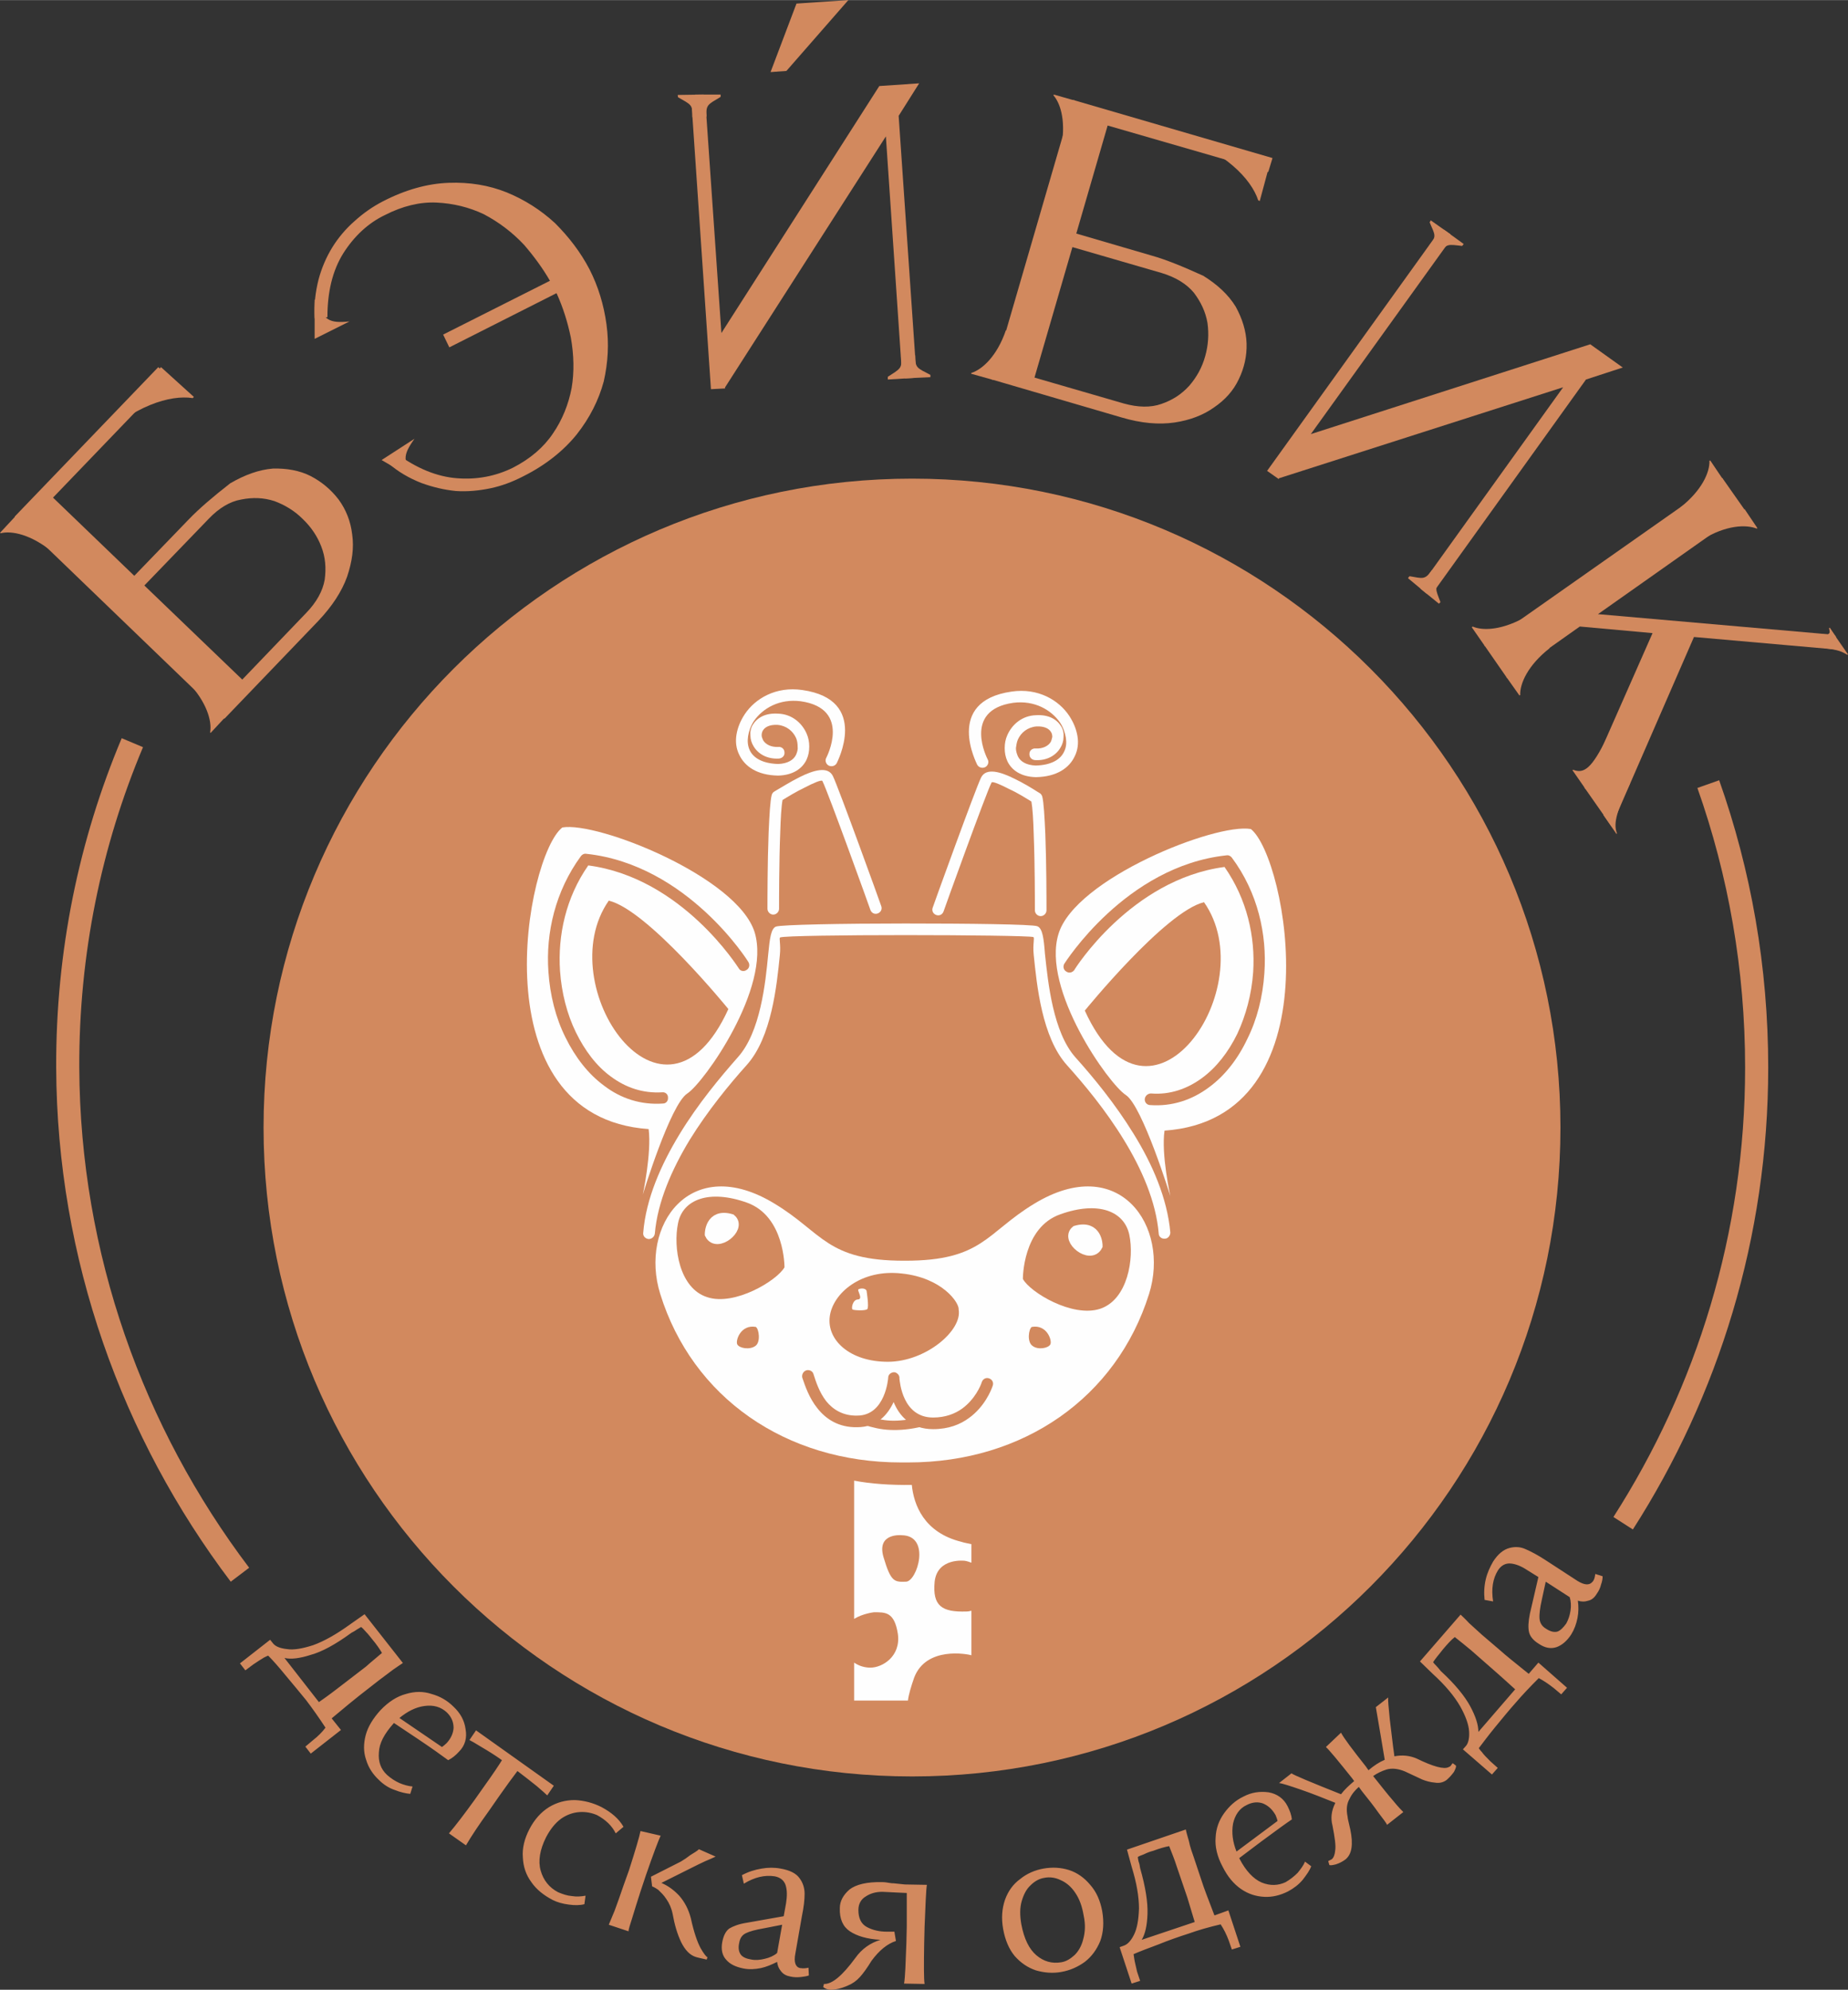 <?xml version="1.0" encoding="UTF-8"?> <!-- Creator: CorelDRAW X7 --> <svg xmlns="http://www.w3.org/2000/svg" xmlns:xlink="http://www.w3.org/1999/xlink" xml:space="preserve" width="80.001mm" height="86.107mm" style="shape-rendering:geometricPrecision; text-rendering:geometricPrecision; image-rendering:optimizeQuality; fill-rule:evenodd; clip-rule:evenodd" viewBox="0 0 4775 5139"><rect x="0" y="0" width="4775" height="5139" fill="#333333" stroke="none"/> <defs> <style type="text/css"> <![CDATA[ .str1 {stroke:#D2895E;stroke-width:59.683} .str0 {stroke:#FEFEFE;stroke-width:29.841} .fil4 {fill:none;fill-rule:nonzero} .fil2 {fill:#FEFEFE} .fil1 {fill:#D2895E} .fil3 {fill:#FEFEFE;fill-rule:nonzero} .fil0 {fill:#D2895E;fill-rule:nonzero} ]]> </style> </defs> <g id="Слой_x0020_1">  <path class="fil0" d="M620 4296l78 -61 8 10c6,7 17,12 35,14 17,3 40,-1 68,-10 28,-10 60,-28 96,-54l37 -26 99 126c-5,3 -13,9 -25,17 -12,9 -24,18 -36,27l-50 39c-13,10 -37,30 -73,60l24 30 -78 61 -14 -18 19 -16c14,-11 25,-22 33,-33 -17,-26 -34,-50 -50,-71 -16,-20 -34,-41 -53,-64 -18,-22 -33,-39 -45,-51 -1,0 -5,2 -11,5 -7,4 -16,10 -28,18l-20 15 -14 -18zm326 8c12,-11 26,-22 41,-35 -6,-10 -14,-22 -25,-35 -5,-6 -10,-13 -16,-19 -6,-7 -10,-11 -13,-13 -2,1 -6,4 -10,6 -4,3 -9,6 -15,9 -41,30 -76,49 -105,57 -28,9 -51,12 -68,8l89 114c26,-18 44,-32 53,-39l69 -53zm212 242c-15,-11 -41,-30 -80,-56l-60 -40 -1 1c-24,27 -37,51 -38,75 -2,24 5,43 21,58 10,9 21,16 32,21 12,5 23,8 34,9l-6 19c-11,-1 -25,-4 -40,-10 -15,-5 -29,-14 -41,-26 -16,-15 -27,-32 -33,-52 -7,-20 -7,-41 -1,-64 6,-22 19,-43 38,-64 21,-22 43,-36 66,-42 23,-7 45,-7 66,0 22,6 41,17 57,33 17,16 28,35 31,58 4,22 -1,42 -17,58 -9,10 -18,17 -28,22zm-3 -123c-16,-15 -35,-20 -58,-17 -23,3 -44,14 -65,31l110 75c4,-3 8,-6 12,-10 11,-12 17,-25 18,-39 0,-15 -5,-28 -17,-40zm182 151c-13,17 -29,39 -48,66l-25 36c-26,36 -46,66 -60,90l-44 -31c18,-21 40,-50 66,-86l24 -34c23,-32 39,-56 47,-69 -18,-13 -36,-24 -53,-34 -16,-10 -27,-16 -31,-18l17 -25 201 143 -17 25c-4,-4 -13,-12 -27,-24 -14,-11 -30,-24 -50,-39zm206 114c-14,-6 -29,-9 -45,-8 -16,1 -32,6 -48,17 -15,11 -28,27 -39,48 -16,32 -21,61 -14,86 7,25 22,44 45,56 12,5 23,9 36,10 12,2 24,1 35,-1l-3 22c-12,3 -25,3 -40,1 -16,-2 -30,-6 -42,-12 -23,-12 -42,-27 -55,-46 -14,-19 -21,-40 -22,-64 -2,-23 4,-48 17,-73 13,-25 30,-44 51,-57 20,-12 42,-18 66,-18 24,1 47,7 69,18 26,14 45,30 57,51l-20 17c-10,-20 -26,-35 -48,-47zm82 143c17,-53 27,-87 30,-102l52 12c-6,13 -19,47 -38,102l-14 42c-8,25 -15,47 -21,67 -6,19 -10,31 -10,36l-51 -17c2,-5 7,-17 15,-36 7,-19 15,-41 23,-65l14 -39zm201 230c-13,-3 -23,-5 -29,-7 -15,-5 -27,-18 -37,-38 -10,-21 -17,-45 -22,-73 -3,-15 -9,-28 -16,-38 -7,-11 -15,-18 -21,-24 -7,-5 -13,-8 -16,-9l-3 -25 77 -39c7,-4 16,-10 25,-17 10,-6 18,-11 22,-15l43 19c-6,3 -15,7 -27,12 -11,5 -23,11 -35,17l-78 39c16,7 31,17 46,33 14,16 24,35 30,58 8,37 17,62 25,77 8,14 14,22 18,24l-2 6zm264 41c-5,2 -12,3 -20,4 -9,1 -18,1 -27,-1 -11,-2 -19,-6 -25,-14 -6,-7 -9,-15 -10,-24 -14,7 -28,13 -42,16 -15,3 -30,4 -45,1 -20,-4 -35,-11 -45,-23 -10,-11 -13,-26 -10,-44 3,-17 9,-29 18,-36 10,-6 25,-12 45,-15l96 -17 6 -33c3,-19 3,-34 -1,-47 -4,-12 -13,-20 -28,-23 -26,-4 -52,2 -80,19l-5 -22c17,-9 33,-14 51,-17 17,-3 33,-3 49,0 23,4 40,12 49,25 9,12 13,26 13,40 0,15 -2,34 -7,58l-17 97c-4,21 0,34 12,37l2 0c5,1 11,1 20,-1l1 20zm-148 -41c10,2 22,1 34,-2 13,-3 24,-8 32,-15l13 -73 -46 9c-23,4 -38,8 -48,13 -10,5 -15,13 -17,25 -3,13 -1,23 4,30 5,7 15,11 28,13zm446 -44c-1,58 -1,94 1,107l-53 -1c3,-18 4,-52 6,-105l1 -43c0,-20 0,-49 0,-86l-22 -1 -41 -2c-17,0 -31,4 -43,12 -12,7 -19,19 -19,35 0,21 7,36 22,44 15,8 32,12 52,12l19 0 4 24c-22,7 -43,24 -63,51 -11,18 -21,32 -30,42 -9,10 -19,17 -31,22 -18,8 -33,11 -43,11 -8,0 -15,-2 -21,-7l2 -8c21,1 48,-22 81,-67 17,-24 39,-39 65,-47 -35,-2 -61,-10 -79,-22 -18,-12 -27,-32 -26,-60 0,-18 9,-34 25,-48 17,-13 45,-20 85,-19 6,0 12,1 18,2 5,1 9,1 11,1 8,1 18,2 29,3l57 1c-1,5 -2,17 -3,38 -1,20 -2,44 -3,70l-1 41zm354 76c-22,4 -44,2 -65,-4 -21,-7 -39,-19 -55,-37 -15,-18 -25,-42 -30,-70 -5,-28 -3,-53 5,-76 8,-22 21,-40 39,-53 17,-14 38,-23 60,-27 23,-4 45,-3 67,4 21,7 39,20 54,38 16,18 26,41 31,68 5,29 3,55 -5,77 -9,22 -22,40 -40,54 -18,13 -38,22 -61,26zm-103 -123c7,37 20,64 39,80 19,16 40,22 64,18 13,-2 24,-9 35,-19 10,-10 18,-24 22,-41 5,-18 6,-38 1,-61 -4,-24 -11,-43 -22,-59 -10,-15 -23,-26 -37,-32 -14,-7 -29,-9 -43,-6 -13,2 -25,9 -35,19 -11,10 -18,24 -23,41 -5,17 -5,37 -1,60zm285 153l-31 -94 11 -4c9,-3 18,-12 26,-28 8,-16 12,-38 13,-68 0,-30 -6,-66 -19,-108l-12 -44 152 -52c1,6 4,16 8,30 3,15 8,29 13,43l20 60c5,16 16,45 33,89l36 -13 31 94 -22 7 -8 -23c-6,-16 -13,-30 -21,-42 -30,7 -58,15 -83,24 -25,8 -51,17 -78,28 -27,10 -48,18 -64,25 0,1 1,6 2,13 1,7 4,18 7,32l8 24 -22 7zm116 -304c-5,-16 -12,-33 -19,-51 -11,2 -25,6 -41,12 -8,2 -16,5 -24,9 -8,3 -13,5 -16,7 0,3 1,7 2,12 2,5 3,10 4,17 14,49 20,88 19,118 -1,30 -6,52 -15,67l137 -46c-9,-31 -16,-52 -19,-63l-28 -82zm298 -120c-15,10 -41,29 -79,57l-57 43 1 2c16,31 36,52 57,61 22,9 43,8 62,-1 12,-7 22,-15 31,-24 8,-10 15,-19 19,-29l16 12c-4,11 -12,22 -22,35 -10,12 -23,22 -38,30 -20,10 -40,15 -61,14 -21,-1 -41,-7 -60,-20 -19,-13 -35,-32 -48,-58 -14,-26 -20,-52 -18,-75 1,-24 9,-45 22,-63 13,-18 29,-33 50,-43 21,-11 42,-14 65,-11 22,4 39,16 49,36 6,12 10,23 11,34zm-117 -37c-19,9 -30,26 -35,48 -4,23 -1,47 9,72l106 -79c-1,-5 -3,-10 -5,-15 -8,-14 -18,-24 -32,-30 -13,-5 -28,-4 -43,4zm541 -102c1,3 -1,8 -5,16 -5,7 -11,14 -19,21 -8,6 -18,9 -30,7 -12,-1 -23,-4 -33,-8 -11,-5 -26,-12 -45,-21 -17,-7 -33,-9 -47,-5 -13,4 -25,10 -35,17l8 10c16,20 30,38 44,54 13,16 22,25 26,29l-42 33c-2,-5 -10,-15 -22,-31 -12,-17 -26,-35 -43,-56l-8 -11c-9,8 -18,18 -24,31 -7,12 -9,27 -5,46 0,4 3,15 7,33 4,19 5,35 3,48 -2,13 -7,22 -15,29 -8,6 -16,10 -25,13 -8,2 -13,3 -17,2l-3 -10c0,-1 2,-1 3,-2 2,-1 4,-2 6,-3 5,-4 8,-12 9,-23 2,-12 -1,-33 -7,-64 -5,-19 -3,-38 7,-58l0 -1c-30,-12 -60,-24 -89,-34 -29,-10 -48,-16 -56,-17l32 -25c7,5 50,23 128,54 9,-12 21,-23 34,-34l-5 -7c-36,-45 -59,-73 -68,-81l39 -37c8,15 30,44 64,87l7 10c14,-12 28,-21 42,-27 -6,-37 -14,-83 -23,-136l32 -25c-1,6 1,25 4,56 4,30 7,62 12,96l0 0c20,-4 40,-2 58,6 43,21 70,28 82,22l4 -2c1,-1 3,-3 4,-5 1,-2 2,-3 3,-3l8 6zm93 23l-75 -65 8 -9c6,-7 9,-20 8,-37 -1,-18 -9,-40 -23,-65 -15,-26 -38,-54 -71,-84l-33 -32 105 -121c4,4 12,11 22,22 11,10 22,20 33,30l48 41c12,11 37,31 73,60l25 -29 74 65 -15 17 -19 -16c-14,-11 -26,-19 -39,-26 -22,22 -42,43 -60,64 -17,19 -34,40 -53,63 -18,22 -32,41 -42,54 1,1 3,5 8,10 4,6 12,14 22,24l19 17 -15 17zm-54 -321c-13,-11 -27,-22 -42,-34 -9,7 -19,18 -30,31 -5,6 -10,13 -16,20 -5,6 -8,11 -10,14 2,3 5,6 8,9 4,4 7,8 12,14 37,34 62,65 76,91 14,26 21,48 21,66l95 -110c-24,-22 -40,-36 -49,-44l-65 -57zm340 -191c0,6 -1,13 -4,21 -2,9 -6,17 -11,24 -6,10 -13,16 -22,18 -9,3 -18,3 -27,0 2,15 2,30 -1,45 -3,15 -8,29 -16,42 -11,17 -24,28 -38,33 -15,5 -30,2 -45,-8 -15,-9 -23,-19 -26,-30 -3,-12 -2,-28 2,-48l22 -95 -29 -18c-15,-10 -30,-16 -43,-17 -13,-1 -24,5 -32,17 -14,22 -18,49 -13,81l-22 -4c-2,-18 -1,-36 3,-53 4,-17 11,-32 19,-46 13,-20 27,-31 42,-35 15,-4 29,-3 42,3 14,6 31,15 51,28l83 54c18,11 31,12 39,2l1 -1c3,-4 5,-10 6,-19l19 6zm-94 122c5,-9 9,-20 11,-33 2,-13 1,-25 -2,-35l-62 -40 -10 46c-5,22 -7,39 -6,50 1,10 6,19 16,25 12,8 21,10 30,8 8,-3 15,-10 23,-21z"></path> <path class="fil1" d="M2357 4588c925,0 1675,-750 1675,-1676 0,-925 -750,-1676 -1675,-1676 -926,0 -1676,751 -1676,1676 0,926 750,1676 1676,1676z"></path> <path class="fil2" d="M2328 3777c3,0 6,0 9,0l0 0 0 0 0 0c4,0 7,0 10,0 298,0 538,-168 622,-435 55,-175 -77,-367 -297,-233 -124,75 -133,147 -333,147l-1 0 0 0 -1 0 0 0 0 0 -1 0c-200,0 -210,-72 -334,-147 -219,-134 -351,58 -296,233 83,267 324,435 622,435z"></path> <path class="fil1" d="M2027 3273c0,0 1,-132 -97,-167 -98,-35 -166,-8 -178,53 -13,62 3,168 75,191 71,24 181,-43 200,-77z"></path> <path class="fil2 str0" d="M1836 3187c0,0 0,-52 52,-37 25,21 -36,70 -52,37z"></path> <path class="fil1" d="M1953 3427c8,5 13,39 -1,49 -15,11 -42,6 -47,-4 -5,-10 9,-52 48,-45z"></path> <path class="fil1" d="M2477 3382c2,-17 -42,-82 -147,-93 -105,-12 -178,51 -186,111 -8,61 52,117 150,117 98,0 193,-81 183,-135z"></path> <path class="fil2" d="M2239 3333c0,0 7,43 2,48 -6,5 -35,3 -38,1 -4,-2 0,-26 14,-26 14,-1 -3,-24 1,-26 5,-3 17,-4 21,3z"></path> <path class="fil0" d="M2073 3558c-2,-8 3,-17 11,-19 7,-2 16,2 18,10 6,19 15,47 33,70 17,21 43,38 80,37 73,0 80,-97 80,-98 0,-8 7,-14 16,-14 7,1 14,8 13,16 1,9 8,101 87,101 32,0 57,-10 75,-23 33,-24 48,-59 51,-69 3,-8 11,-12 19,-9 8,3 12,11 9,19 -4,12 -21,54 -61,83 -23,17 -53,29 -93,29 -59,0 -88,-36 -102,-70 -15,32 -42,65 -94,65 -48,1 -81,-21 -103,-49 -21,-26 -32,-58 -39,-79z"></path> <path class="fil0" d="M2241 3657c19,6 38,11 60,12 22,1 47,-2 77,-9l6 24c-33,8 -60,10 -84,9 -24,-1 -45,-6 -67,-13l8 -23z"></path> <path class="fil1" d="M2643 3303c0,0 -1,-133 97,-167 98,-35 165,-8 178,53 13,61 -4,167 -75,191 -72,24 -182,-43 -200,-77z"></path> <path class="fil2 str0" d="M2834 3217c0,0 0,-52 -53,-37 -25,21 36,70 53,37z"></path> <path class="fil1" d="M2666 3427c-8,5 -13,39 2,49 14,11 41,6 46,-4 5,-10 -9,-52 -48,-45z"></path> <path class="fil2" d="M2207 3824c41,8 95,12 149,11 5,51 31,123 128,147 9,3 18,4 26,6l0 48c-5,-2 -11,-4 -17,-5 0,0 -71,-9 -78,54 -6,63 19,79 82,77 5,0 9,-1 13,-2l0 115c-10,-3 -117,-24 -148,58 -8,23 -14,43 -16,59l-139 0 0 -98c13,9 28,13 42,13 31,0 79,-29 71,-87 -9,-58 -33,-56 -62,-56 0,0 -28,3 -51,17l0 -357zm123 141c0,0 -66,-7 -47,57 19,64 28,64 58,63 29,-1 65,-119 -11,-120z"></path> <path class="fil2" d="M3024 3089c0,0 -72,-233 -115,-261 -44,-28 -218,-273 -174,-416 43,-143 406,-287 497,-271 93,73 220,748 -223,779 -9,61 15,169 15,169z"></path> <path class="fil0" d="M2776 2505c-5,7 -14,9 -21,4 -7,-4 -9,-13 -5,-20 1,-1 158,-252 419,-280 6,-1 11,2 14,6 67,90 91,198 84,298 -4,61 -19,120 -44,170 -24,51 -58,95 -99,125 -44,33 -96,50 -152,46 -8,0 -15,-7 -14,-16 1,-8 8,-14 16,-14 49,4 94,-12 132,-40 37,-27 68,-67 91,-114 22,-47 37,-102 41,-159 6,-92 -16,-189 -74,-272 -242,32 -388,265 -388,266z"></path> <path class="fil1" d="M2803 2610c0,0 208,-256 308,-280 154,219 -141,647 -308,280z"></path> <path class="fil2" d="M1661 3085c0,0 71,-233 115,-261 43,-28 217,-273 174,-416 -44,-143 -406,-287 -497,-271 -94,73 -220,748 223,779 8,61 -15,169 -15,169z"></path> <path class="fil0" d="M1934 2485c4,7 2,16 -5,20 -7,5 -16,3 -20,-4 -1,-1 -146,-234 -389,-266 -58,83 -79,181 -73,272 4,57 18,112 41,159 23,47 53,87 90,114 39,29 83,44 133,41 8,-1 15,5 15,13 1,9 -5,16 -13,16 -57,4 -109,-13 -152,-46 -41,-30 -75,-74 -100,-125 -25,-50 -40,-109 -44,-170 -7,-100 18,-208 84,-298 3,-4 8,-7 14,-6 262,28 419,279 419,280z"></path> <path class="fil1" d="M1882 2606c0,0 -208,-256 -309,-280 -153,219 142,647 309,280z"></path> <path class="fil3" d="M3024 3183c0,8 -6,16 -14,16 -8,1 -16,-5 -16,-13 -7,-83 -44,-167 -90,-242 -47,-77 -103,-144 -147,-193 -65,-72 -78,-207 -86,-285 -3,-28 3,-44 -1,-46 -10,-3 -170,-5 -331,-5 -158,0 -314,2 -323,6 -4,1 2,17 -1,46 -8,78 -21,212 -86,284 -44,49 -100,117 -147,193 -46,76 -83,160 -90,242 -1,8 -8,14 -16,14 -9,-1 -15,-8 -14,-16 7,-88 46,-176 94,-255 48,-79 106,-148 150,-198 59,-65 72,-193 79,-267 4,-40 7,-66 20,-71 13,-5 174,-8 334,-8 163,0 328,2 341,7 14,5 17,32 20,71 8,75 21,203 79,268 45,50 102,119 150,197 49,79 87,167 95,255z"></path> <path class="fil3" d="M2277 2340c3,8 -1,16 -9,19 -8,3 -16,-1 -19,-9 0,-1 -110,-306 -124,-333 -2,-4 -23,5 -46,17 -21,10 -44,24 -57,32l0 0c-3,16 -5,48 -6,85 -3,75 -3,172 -3,196 0,8 -7,15 -15,15 -8,0 -15,-7 -15,-15 0,-24 0,-119 3,-197 2,-44 4,-82 8,-97 1,-3 3,-7 7,-9l5 -3c14,-8 36,-22 60,-34 36,-18 73,-29 86,-3 14,28 125,335 125,336z"></path> <path class="fil3" d="M2162 1971c-4,7 -13,10 -21,6 -7,-4 -10,-13 -6,-20 0,0 67,-127 -66,-146 -55,-7 -98,18 -121,51 -8,12 -13,26 -15,39 -2,13 -1,25 4,36 9,20 33,35 74,36 25,-1 40,-11 46,-24 3,-7 5,-14 4,-21 0,-7 -1,-15 -4,-22 -8,-18 -25,-32 -48,-34 -21,-1 -33,6 -38,15 -2,3 -3,8 -3,12 0,4 2,9 4,13 6,10 20,18 39,17 8,-1 16,5 16,14 1,8 -5,15 -14,16 -32,2 -55,-13 -66,-32 -5,-8 -8,-18 -8,-27l0 0c-1,-10 1,-20 6,-28 11,-18 32,-31 65,-29 36,1 62,24 74,51 5,11 7,23 7,34 0,12 -2,23 -7,34 -11,23 -35,40 -73,41l-1 0c-54,-1 -86,-24 -100,-54 -8,-16 -10,-34 -7,-52 3,-18 10,-35 21,-52 27,-41 81,-73 149,-63 176,25 89,188 89,189z"></path> <path class="fil3" d="M2438 2354c-3,8 -11,12 -19,9 -8,-3 -12,-11 -9,-19 0,-1 111,-308 125,-336 13,-26 50,-15 86,3l0 0c23,11 46,25 60,34l5 3c4,2 6,6 7,9 4,15 6,53 8,97 3,78 3,173 3,197 0,8 -7,15 -15,15 -8,0 -15,-7 -15,-15 0,-24 0,-121 -3,-196 -1,-37 -3,-69 -6,-85l0 0c-13,-8 -35,-22 -57,-32l0 0c-23,-12 -44,-21 -46,-17 -14,27 -124,332 -124,333z"></path> <path class="fil3" d="M2552 1961c4,7 1,16 -6,20 -8,4 -17,1 -21,-6 0,-1 -87,-164 89,-189 68,-10 122,22 149,63 11,17 18,34 21,52 3,18 1,36 -7,52 -14,30 -46,53 -100,54l-1 0c-38,-1 -62,-18 -73,-41 -5,-11 -7,-22 -7,-34 0,-12 2,-23 7,-34 12,-27 38,-50 74,-51 33,-2 54,11 65,29 5,8 7,18 6,28l0 0c0,9 -3,19 -8,27 -11,19 -34,34 -66,32 -9,-1 -15,-8 -14,-17 0,-8 8,-14 16,-13 19,1 33,-7 39,-17 2,-4 3,-9 4,-13 0,-4 -1,-9 -3,-12 -5,-9 -17,-16 -38,-15 -23,2 -40,16 -48,34 -3,7 -4,15 -5,22 0,7 2,14 5,21 6,13 21,23 46,24 41,-1 65,-16 74,-37 5,-10 6,-22 4,-35 -2,-13 -7,-27 -15,-39 -23,-33 -66,-58 -121,-51 -133,19 -66,146 -66,146z"></path> <path class="fil0" d="M2563 980m110 -5l231 67c36,10 69,11 97,1 29,-10 52,-25 72,-47 19,-22 33,-47 41,-76 8,-28 10,-57 6,-86 -5,-29 -17,-54 -35,-78 -19,-23 -47,-40 -83,-51l-231 -67 -98 337zm108 -372l195 57c36,10 80,28 133,52 37,23 65,49 84,80 17,31 27,63 28,95 1,32 -6,63 -20,92 -14,30 -36,54 -64,73 -28,20 -62,33 -102,39 -41,6 -86,2 -137,-13l-335 -98 210 -722 515 150 -11 36 -415 -120 -81 279z"></path> <path class="fil0" d="M1837 1005m435 -783l103 -7 -53 84 46 670 -37 2 -42 -619 -416 649 1 2 -37 2 -51 -750 36 -2 42 607 408 -638zm-214 -213l134 -9 -160 183 -41 3 67 -177z"></path> <path class="fil0" d="M3274 1216m835 -327l84 60 -95 31 -392 546 -29 -22 362 -504 -734 235 -1 2 -30 -21 439 -611 30 21 -356 495 722 -232z"></path> <path class="fil0" d="M1077 1344m344 -619c-19,-33 -42,-64 -67,-93 -31,-33 -66,-59 -104,-79 -38,-18 -79,-28 -122,-30 -43,-2 -88,9 -133,32 -44,21 -80,55 -108,99 -28,45 -41,100 -41,165l-33 3c-2,-35 2,-68 10,-100 8,-30 20,-58 36,-84 15,-24 35,-48 57,-67 22,-20 46,-37 73,-51 58,-30 115,-46 170,-48 54,-2 104,6 151,25 46,19 87,45 124,79 36,36 66,75 89,119 23,45 37,92 44,142 7,51 4,99 -7,148 -13,48 -36,94 -70,137 -34,42 -80,79 -138,108 -27,14 -56,25 -85,31 -29,6 -59,9 -89,7 -30,-3 -60,-10 -90,-21 -30,-12 -59,-28 -86,-52l22 -24c52,38 104,60 157,64 51,4 99,-5 144,-27 45,-23 80,-53 104,-89 24,-35 40,-75 48,-117 7,-41 6,-85 -2,-130 -8,-39 -20,-78 -37,-115l-277 140 -16 -33 276 -139z"></path> <path class="fil0" d="M3835 1666m0 0l615 -432 59 84 -380 268 606 53 28 40 -386 -34 -213 489 -70 -100 176 -399 -188 -17 -188 133 -59 -85z"></path> <path class="fil0" d="M580 1856m46 -101l166 -173c26,-27 42,-56 47,-85 4,-30 2,-58 -9,-86 -10,-26 -26,-50 -48,-71 -21,-21 -46,-36 -73,-46 -28,-9 -56,-10 -86,-4 -29,5 -57,22 -83,49l-167 173 253 243zm-279 -268l141 -146c26,-27 62,-58 107,-93 38,-22 74,-35 110,-38 36,-1 69,5 97,19 29,15 53,35 73,61 19,26 31,56 35,90 5,35 0,70 -13,109 -14,39 -39,77 -75,115l-242 252 -542 -522 371 -386 27 26 -299 311 210 202z"></path> <path class="fil4 str1" d="M342 1918c-109,259 -168,542 -167,839 2,488 168,944 445,1310m3574 -133c218,-340 345,-744 345,-1177 0,-257 -44,-503 -125,-732"></path> <path class="fil0" d="M40 1333l97 90 -2 2c-55,-45 -105,-55 -133,-48l-2 -1 40 -43z"></path> <path class="fil0" d="M584 1850l-97 -90 -1 2c48,51 62,100 57,129l1 2 40 -43z"></path> <path class="fil0" d="M416 948l-173 191 4 3c98,-95 193,-123 251,-114l3 -3 -85 -77z"></path> <path class="fil0" d="M903 830c-51,5 -70,-2 -80,-56l-10 0 0 101 90 -45z"></path> <path class="fil0" d="M1071 1133c-30,42 -34,62 8,98l-5 8 -88 -51 85 -55z"></path> <path class="fil0" d="M1789 303c2,-33 -4,-33 -37,-52l-1 -6 67 -1 -29 59z"></path> <path class="fil0" d="M1826 303c-3,-33 3,-33 36,-53l0 -6 -66 0 30 59z"></path> <path class="fil0" d="M2328 919c4,33 -2,33 -34,54l0 7 66 -4 -32 -57z"></path> <path class="fil0" d="M2365 917c-1,34 5,33 39,51l0 6 -66 3 27 -60z"></path> <path class="fil0" d="M2779 260l-36 127 -2 0c14,-69 1,-118 -19,-141l1 -2 56 16z"></path> <path class="fil0" d="M2566 981l36 -127 -3 -1c-23,67 -61,101 -89,110l-1 2 57 16z"></path> <path class="fil0" d="M3285 408l-249 -67 -1 5c130,44 198,116 216,171l4 2 30 -111z"></path> <path class="fil0" d="M3693 634c20,-24 15,-27 1,-60l3 -5 51 36 -55 29z"></path> <path class="fil0" d="M3721 655c16,-27 21,-24 57,-20l4 -5 -51 -37 -10 62z"></path> <path class="fil0" d="M3727 1495c-22,22 -18,26 -5,60l-4 4 -48 -39 57 -25z"></path> <path class="fil0" d="M3700 1472c-18,26 -23,22 -58,16l-4 5 48 40 14 -61z"></path> <path class="fil0" d="M4452 1238l-110 75 -1 -2c56,-44 77,-91 76,-121l2 -1 33 49z"></path> <path class="fil0" d="M3837 1669l110 -76 -1 -2c-62,36 -113,39 -141,27l-2 2 34 49z"></path> <path class="fil0" d="M3892 1748l111 -76 1 2c-56,44 -77,91 -76,121l-2 1 -34 -48z"></path> <path class="fil0" d="M4508 1315l-111 76 2 2c61,-37 112,-39 140,-28l2 -1 -33 -49z"></path> <path class="fil0" d="M4741 1641l-44 14c7,6 12,12 17,19 36,4 46,9 59,17l2 -1 -34 -49z"></path> <path class="fil0" d="M4097 2038l56 -129 -2 -2c-38,77 -58,92 -86,81l-2 1 34 49z"></path> <path class="fil0" d="M4143 2105l68 -84 1 2c-40,81 -42,108 -34,129l-1 2 -34 -49z"></path> <path class="fil0" d="M4720 1640c10,-5 8,-7 6,-18l2 -1 17 25 -25 -6z"></path> </g> </svg> 